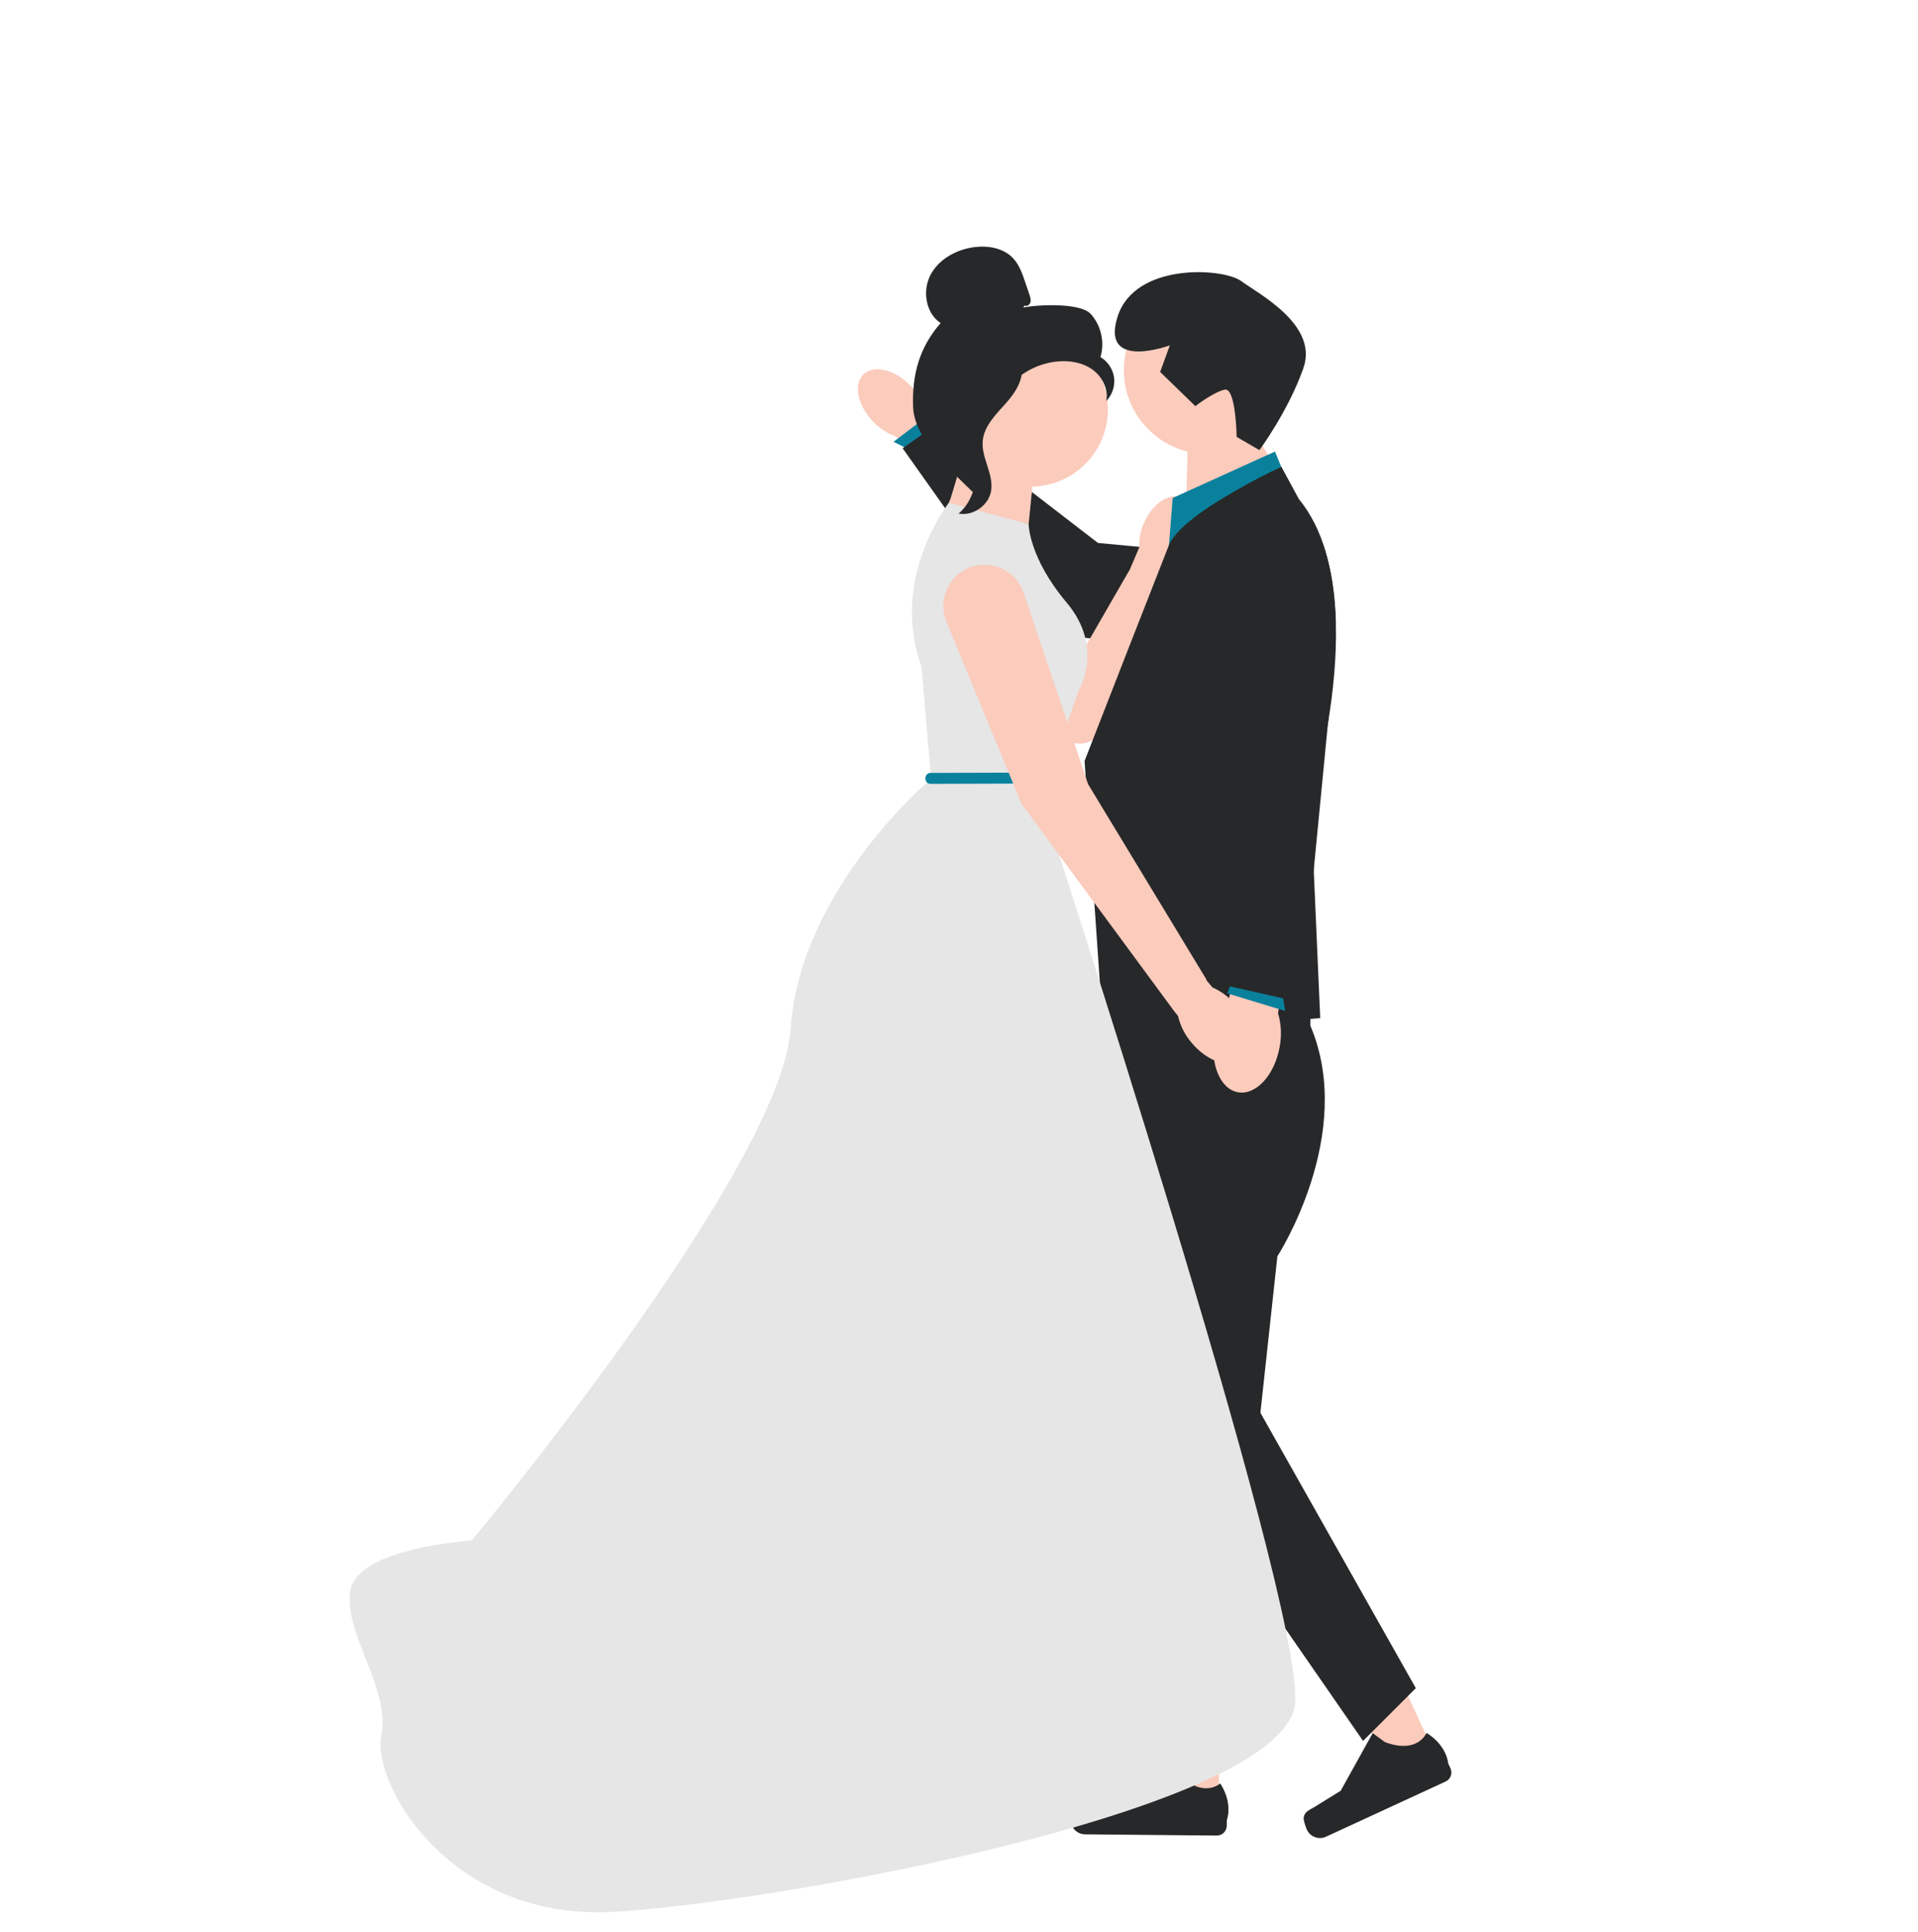 <svg xmlns="http://www.w3.org/2000/svg" fill="none" viewBox="0 0 140 141" height="141" width="140">
<path fill="#FBCBBC" d="M63.731 30.773C62.591 29.591 62.277 28.044 63.029 27.319C63.782 26.594 65.316 26.964 66.456 28.147C66.918 28.613 67.261 29.183 67.458 29.809L72.224 34.879L70.215 36.759L65.356 31.835C64.737 31.616 64.18 31.252 63.731 30.773Z"></path>
<path fill="#09819C" d="M68.886 31.456L67.981 30.146L65.223 32.245L66.723 32.994L68.886 31.456Z"></path>
<path fill="#272829" d="M95.343 48.299L93.945 40.932L80.141 39.626L68.646 30.768L65.885 32.716L75.405 46.143L95.343 48.299Z"></path>
<path fill="#FBCBBC" d="M86.258 36.322C85.362 35.926 84.132 36.746 83.51 38.153C83.254 38.712 83.135 39.325 83.164 39.939L82.435 41.642L82.422 41.644L79.074 47.448L74.281 40.446C73.548 39.375 72.206 38.902 70.964 39.278C68.929 39.893 68.176 42.38 69.527 44.021L77.442 53.625C78.272 54.632 79.869 54.434 80.426 53.253L85.094 42.295L85.666 41.045C86.139 40.653 86.512 40.153 86.753 39.587C87.375 38.179 87.153 36.718 86.258 36.322Z"></path>
<path fill="#FBCBBC" d="M86.584 36.866L86.724 31.133L90.059 29.297L92.804 33.565L86.584 36.866Z"></path>
<path fill="#09819C" d="M93.064 32.957L85.599 36.345L85.247 40.775L94.281 35.91L93.064 32.957Z"></path>
<path fill="#272829" d="M96.937 52.747L96.934 52.757C96.392 55.994 95.669 58.321 95.669 58.321L95.893 63.492L96.366 74.304L93.428 74.563L88.798 74.969L88.35 75.009L85.281 75.278L80.556 75.692L79.165 55.54C79.165 55.54 80.887 51.122 82.53 46.914C83.64 44.075 84.716 41.329 85.199 40.104C85.247 39.984 85.289 39.88 85.324 39.792C85.887 38.378 88.692 36.622 90.864 35.437C92.339 34.629 93.527 34.082 93.527 34.082L94.711 36.264L94.802 36.432C96.579 38.599 97.308 41.614 97.476 44.715C97.489 44.939 97.497 45.163 97.505 45.387C97.582 47.965 97.3 50.564 96.937 52.747Z"></path>
<path fill="#FBCBBC" d="M88.95 132.108L85.844 132.079L84.478 120.085L89.062 120.128L88.95 132.108Z"></path>
<path fill="#272829" d="M78.31 131.939C78.212 132.101 78.156 132.626 78.154 132.815C78.148 133.397 78.616 133.874 79.198 133.879L88.817 133.969C89.214 133.973 89.539 133.654 89.543 133.256L89.546 132.856C89.546 132.856 90.033 131.657 89.068 130.164C89.068 130.164 87.839 131.314 86.037 129.478L85.509 128.501L81.599 131.305L79.444 131.55C78.973 131.604 78.556 131.533 78.31 131.939Z"></path>
<path fill="#FBCBBC" d="M104.849 128.284L102.028 129.585L95.668 119.325L99.83 117.405L104.849 128.284Z"></path>
<path fill="#272829" d="M95.158 132.678C95.138 132.866 95.312 133.365 95.391 133.537C95.635 134.066 96.262 134.297 96.79 134.053L105.524 130.023C105.885 129.856 106.043 129.429 105.876 129.068L105.708 128.705C105.708 128.705 105.636 127.412 104.125 126.476C104.125 126.476 103.506 128.041 101.092 127.151L100.197 126.493L97.861 130.699L96.017 131.842C95.614 132.092 95.207 132.206 95.158 132.678Z"></path>
<path fill="#272829" d="M81.372 73.394L81.691 100.356L84.337 128.505H89.244L93.239 91.694C93.239 91.694 99.014 82.792 95.645 74.853V70.915L81.372 73.394Z"></path>
<path fill="#272829" d="M89.63 98.912L103.344 123.212L99.494 127.061L88.668 111.423L89.63 98.912Z"></path>
<path fill="#E6E6E6" d="M75.084 38.256L69.525 36.345C69.525 36.345 64.835 41.904 67.267 48.679L67.962 56.844C67.962 56.844 58.407 64.835 57.712 75.085C57.017 85.334 34.433 112.435 34.433 112.435C34.433 112.435 26.095 112.956 25.573 116.083C25.052 119.21 28.527 123.205 27.832 126.68C27.137 130.154 32.807 140.23 44.825 139.535C56.843 138.84 94.02 132.065 94.541 124.248C95.062 116.43 75.953 58.234 75.953 58.234L78.732 50.416C78.732 50.416 80.643 47.289 77.864 43.989C75.084 40.688 75.084 38.256 75.084 38.256Z"></path>
<path fill="#FBCBBC" d="M69.256 36.693L69.397 36.345L70.393 33.044L75.431 34.781L75.083 38.256L69.256 36.693Z"></path>
<path fill="#FBCBBC" d="M88.144 33.132C91.519 33.132 94.255 30.396 94.255 27.022C94.255 23.647 91.519 20.912 88.144 20.912C84.77 20.912 82.034 23.647 82.034 27.022C82.034 30.396 84.77 33.132 88.144 33.132Z"></path>
<path fill="#272829" d="M87.251 29.641L84.681 27.144L85.392 25.203C85.392 25.203 80.313 27.088 81.573 23.116C82.833 19.144 89.264 19.545 90.596 20.514C91.928 21.483 96.244 23.727 95.137 26.873C94.029 30.02 91.928 32.851 91.928 32.851L90.267 31.887C90.267 31.887 90.215 28.263 89.393 28.439C88.572 28.616 87.251 29.641 87.251 29.641Z"></path>
<path fill="#FBCBBC" d="M75.228 35.517C78.343 35.517 80.867 32.993 80.867 29.879C80.867 26.765 78.343 24.24 75.228 24.24C72.114 24.24 69.59 26.765 69.59 29.879C69.59 32.993 72.114 35.517 75.228 35.517Z"></path>
<path fill="#272829" d="M74.779 22.298C74.942 22.393 75.16 22.249 75.213 22.068C75.265 21.886 75.204 21.693 75.144 21.514L74.839 20.613C74.624 19.974 74.394 19.313 73.927 18.826C73.222 18.092 72.101 17.905 71.092 18.041C69.796 18.215 68.518 18.916 67.915 20.076C67.313 21.237 67.569 22.856 68.658 23.58C67.106 25.358 66.565 27.34 66.651 29.699C66.736 32.057 69.306 34.228 70.983 35.89C71.357 35.663 71.697 34.599 71.491 34.213C71.286 33.827 71.581 33.379 71.326 33.023C71.071 32.668 70.857 33.234 71.115 32.88C71.278 32.657 70.643 32.144 70.885 32.01C72.054 31.363 72.443 29.906 73.177 28.79C74.063 27.444 75.579 26.532 77.183 26.381C78.067 26.298 79.001 26.448 79.725 26.962C80.45 27.475 80.918 28.392 80.751 29.263C81.186 28.822 81.402 28.174 81.32 27.559C81.239 26.945 80.861 26.377 80.325 26.064C80.651 24.987 80.372 23.749 79.617 22.916C78.861 22.083 75.796 22.225 74.693 22.444"></path>
<path fill="#272829" d="M74.608 26.414C73.147 26.571 72.093 27.837 71.202 29.005C70.689 29.679 70.151 30.423 70.164 31.27C70.177 32.126 70.749 32.86 71.023 33.671C71.47 34.998 71.034 36.575 69.97 37.484C71.022 37.684 72.159 36.895 72.34 35.84C72.551 34.612 71.62 33.426 71.731 32.185C71.828 31.091 72.69 30.25 73.422 29.432C74.155 28.614 74.843 27.529 74.506 26.484"></path>
<path fill="#09819C" d="M67.934 57.211L76.103 57.185C76.618 57.183 76.619 56.383 76.103 56.385L67.934 56.411C67.419 56.413 67.418 57.213 67.934 57.211Z"></path>
<path fill="#FBCBBC" d="M90.225 73.391C89.765 72.818 89.174 72.365 88.502 72.068L88.057 71.542L88.079 71.52L79.418 57.227L74.724 43.269C74.181 41.654 72.408 40.81 70.812 41.406C69.215 42.003 68.43 43.804 69.08 45.379L74.565 58.675L85.716 73.815L85.986 74.15C86.152 74.865 86.487 75.53 86.963 76.089C88.135 77.505 89.814 78.049 90.715 77.303C91.616 76.558 91.397 74.806 90.225 73.391Z"></path>
<path fill="#FBCBBC" d="M93.403 76.421C93.033 78.478 91.672 79.954 90.362 79.719C89.053 79.483 88.293 77.624 88.663 75.566C88.8 74.742 89.132 73.963 89.632 73.293L91.311 64.597L94.748 65.269L93.288 73.952C93.523 74.754 93.563 75.6 93.403 76.421Z"></path>
<path fill="#09819C" d="M90.266 70.593L89.589 72.503L93.81 73.785L93.466 71.678L90.266 70.593Z"></path>
<path fill="#272829" d="M97.505 45.387L97.305 48.936L96.937 52.747L96.934 52.757L95.893 63.492L95.106 71.63L94.957 73.154L93.66 72.863L93.478 72.823L92.158 72.527L89.879 72.012L89.772 71.991L89.316 71.887L90.477 52.827L90.658 44.632L90.818 37.444L90.864 35.437C92.339 34.629 93.527 34.082 93.527 34.082L94.711 36.264L94.802 36.432C96.579 38.599 97.308 41.614 97.476 44.715C97.489 44.939 97.497 45.163 97.505 45.387Z"></path>
</svg>
